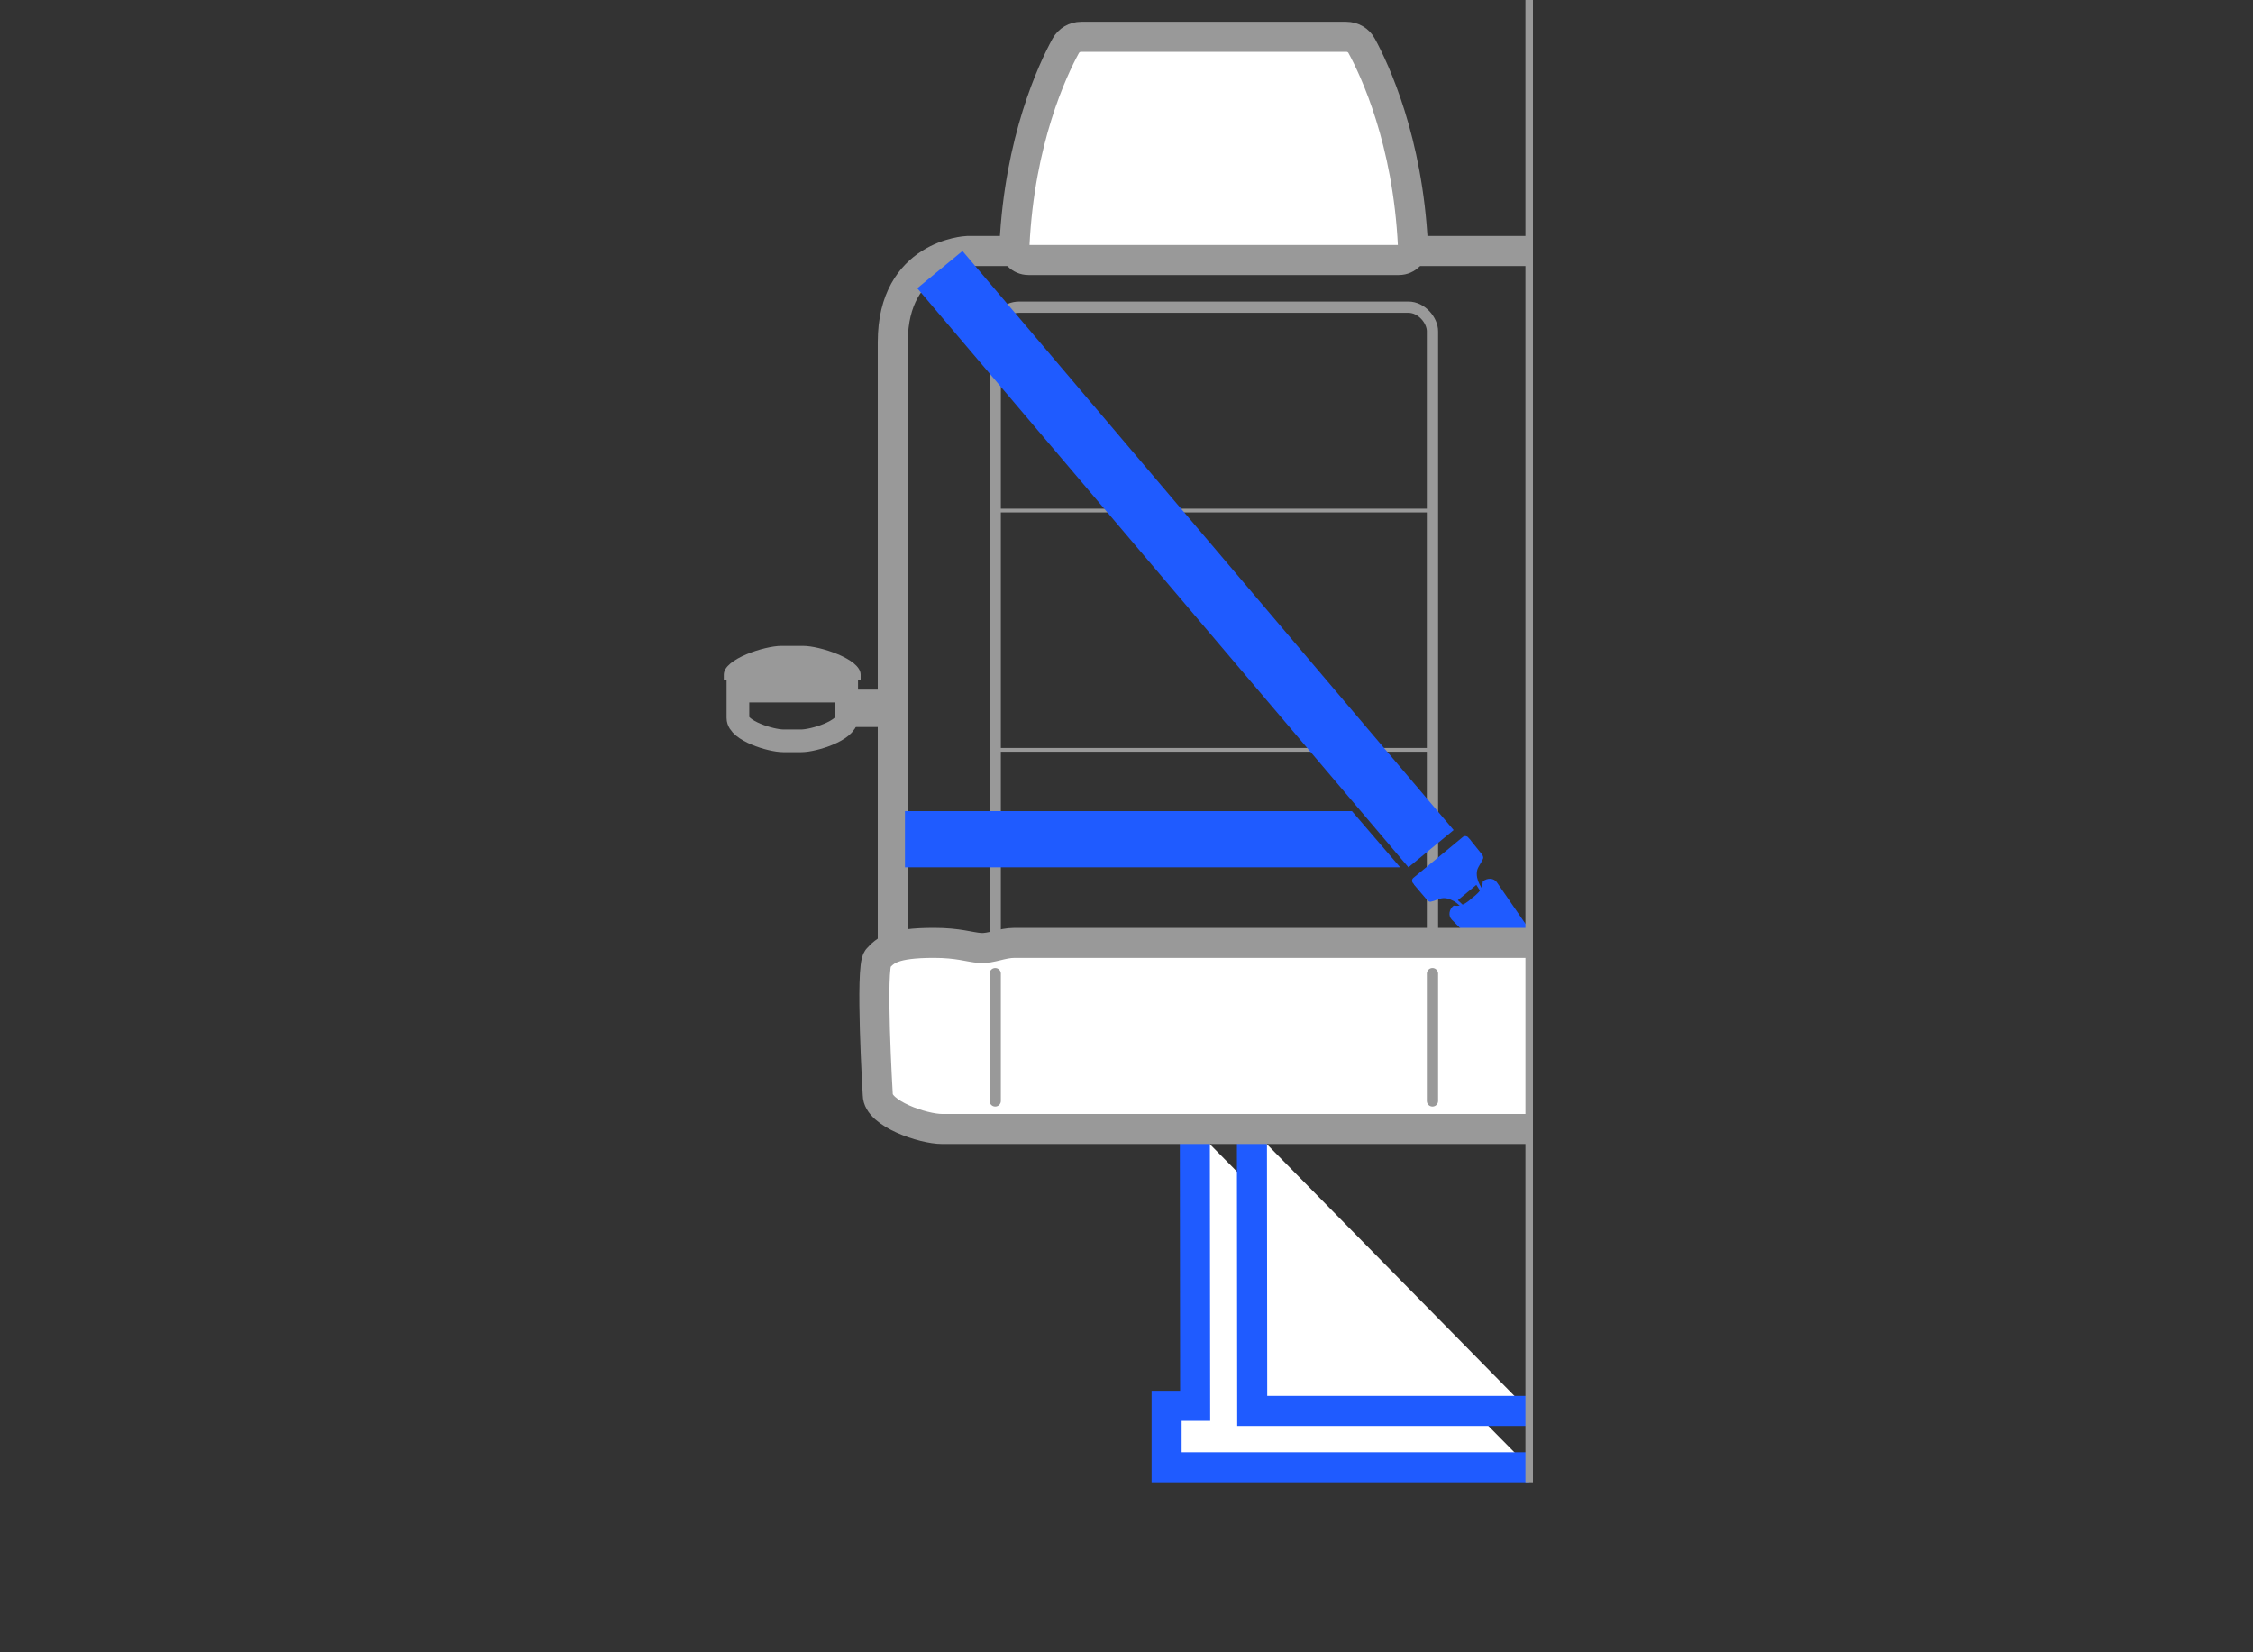 <?xml version="1.0" encoding="UTF-8"?> <svg xmlns="http://www.w3.org/2000/svg" id="Layer_2" data-name="Layer 2" viewBox="0 0 150 110"><rect x="0" y="0" width="150" height="110" fill="#333333" stroke="none"/> <defs> <style> .cls-1, .cls-2, .cls-3, .cls-4, .cls-5, .cls-6, .cls-7 { fill: none; } .cls-2 { stroke-width: 1.51px; } .cls-2, .cls-8, .cls-9, .cls-3, .cls-10, .cls-4, .cls-5, .cls-6, .cls-7 { stroke-miterlimit: 10; } .cls-2, .cls-9, .cls-3, .cls-10, .cls-4, .cls-5, .cls-6, .cls-7 { stroke: #999; } .cls-11 { fill: #999; } .cls-12 { fill: #1f5bff; } .cls-8 { stroke: #1f5bff; } .cls-8, .cls-9, .cls-10 { fill: #fff; } .cls-8, .cls-9, .cls-5 { stroke-width: 2px; } .cls-3 { stroke-width: 1.4px; } .cls-10 { stroke-width: .5px; } .cls-4, .cls-6 { stroke-width: .75px; } .cls-6 { stroke-linecap: round; } .cls-7 { stroke-width: .25px; } </style> </defs> <g id="Layer_1-2" data-name="Layer 1"> <g id="Icon_safety"> <rect id="Backdrop" class="cls-1" width="150" height="110"></rect> <path class="cls-5" d="M101.81,16.71h-37.42s-4.95,.22-4.95,6.06V63.1"></path> <path class="cls-9" d="M80.81,17.31h-12.34c-.53,0-.96-.44-.93-.97,.34-7.01,2.54-11.69,3.41-13.28,.21-.38,.6-.61,1.03-.61h17.65c.43,0,.83,.23,1.03,.61,.87,1.6,3.07,6.28,3.41,13.28,.03,.53-.4,.97-.93,.97h-12.34Z"></path> <rect class="cls-4" x="66.26" y="20.45" width="29.11" height="43.38" rx="1.6" ry="1.6"></rect> <line class="cls-7" x1="66.26" y1="49.92" x2="95.37" y2="49.92"></line> <line class="cls-7" x1="95.37" y1="33.99" x2="66.26" y2="33.99"></line> <polyline class="cls-8" points="79.55 75.16 79.57 93.59 77.67 93.59 77.67 97.68 101.81 97.68"></polyline> <polyline class="cls-8" points="101.81 93.93 83.37 93.93 83.35 75.16"></polyline> <g> <path class="cls-12" d="M101.81,61.86l-1.66,1.37h-1.51l-1.99-2.01c-.24-.26-.18-.68,.13-.93,0,0,.35,.06,.58-.06,.26-.08,.64-.44,.64-.44,0,0,.43-.31,.55-.54,.16-.21,.17-.57,.17-.57,.32-.26,.74-.23,.94,.06l2.15,3.12Z"></path> <path class="cls-12" d="M97.83,55.84l.86,1.07s.09,.14,.05,.25c-.04,.11-.14,.27-.3,.55-.18,.3-.13,.65-.03,.95,.11,.3,.36,.65,.36,.65l-.15,.12-.33-.52-1.23,1.02,.45,.42-.15,.12s-.29-.32-.57-.48c-.28-.15-.61-.27-.94-.15-.3,.11-.48,.17-.59,.19-.12,.02-.23-.09-.23-.09l-.89-1.05,3.68-3.04Z"></path> <rect class="cls-12" x="93.58" y="57" width="4.77" height=".65" rx=".24" ry=".24" transform="translate(-14.53 74.29) rotate(-39.58)"></rect> </g> <path class="cls-9" d="M101.81,62.77h-34.26c-.85,0-1.57,.39-2.29,.34s-1.43-.34-3.08-.34c-2.75,0-3.23,.5-3.74,1.05s0,9.06,0,9.06c0,1.26,3.02,2.28,4.28,2.28h39.09"></path> <path class="cls-2" d="M49.13,46.01v1.79c0,.84,2.19,1.52,3.03,1.52h1.18c.84,0,3.03-.68,3.03-1.52v-1.79h-7.24Z"></path> <path class="cls-11" d="M48.19,45.26v-.35c0-1.06,2.76-1.91,3.81-1.91h1.49c1.06,0,3.81,.86,3.81,1.91v.35h-9.11Z"></path> <rect class="cls-3" x="56.92" y="46.61" width="1.09" height="1.09"></rect> <path class="cls-6" d="M66.26,64.82v8.47"></path> <path class="cls-6" d="M95.37,64.82v8.47"></path> <polygon class="cls-12" points="96.78 55.26 93.77 57.74 61.07 19.19 64.08 16.71 96.78 55.26"></polygon> <polygon class="cls-12" points="93.22 57.74 60.25 57.74 60.25 54 90.01 54 93.22 57.74"></polygon> <line class="cls-10" x1="101.81" x2="101.81" y2="98.68"></line> </g> </g> </svg> 